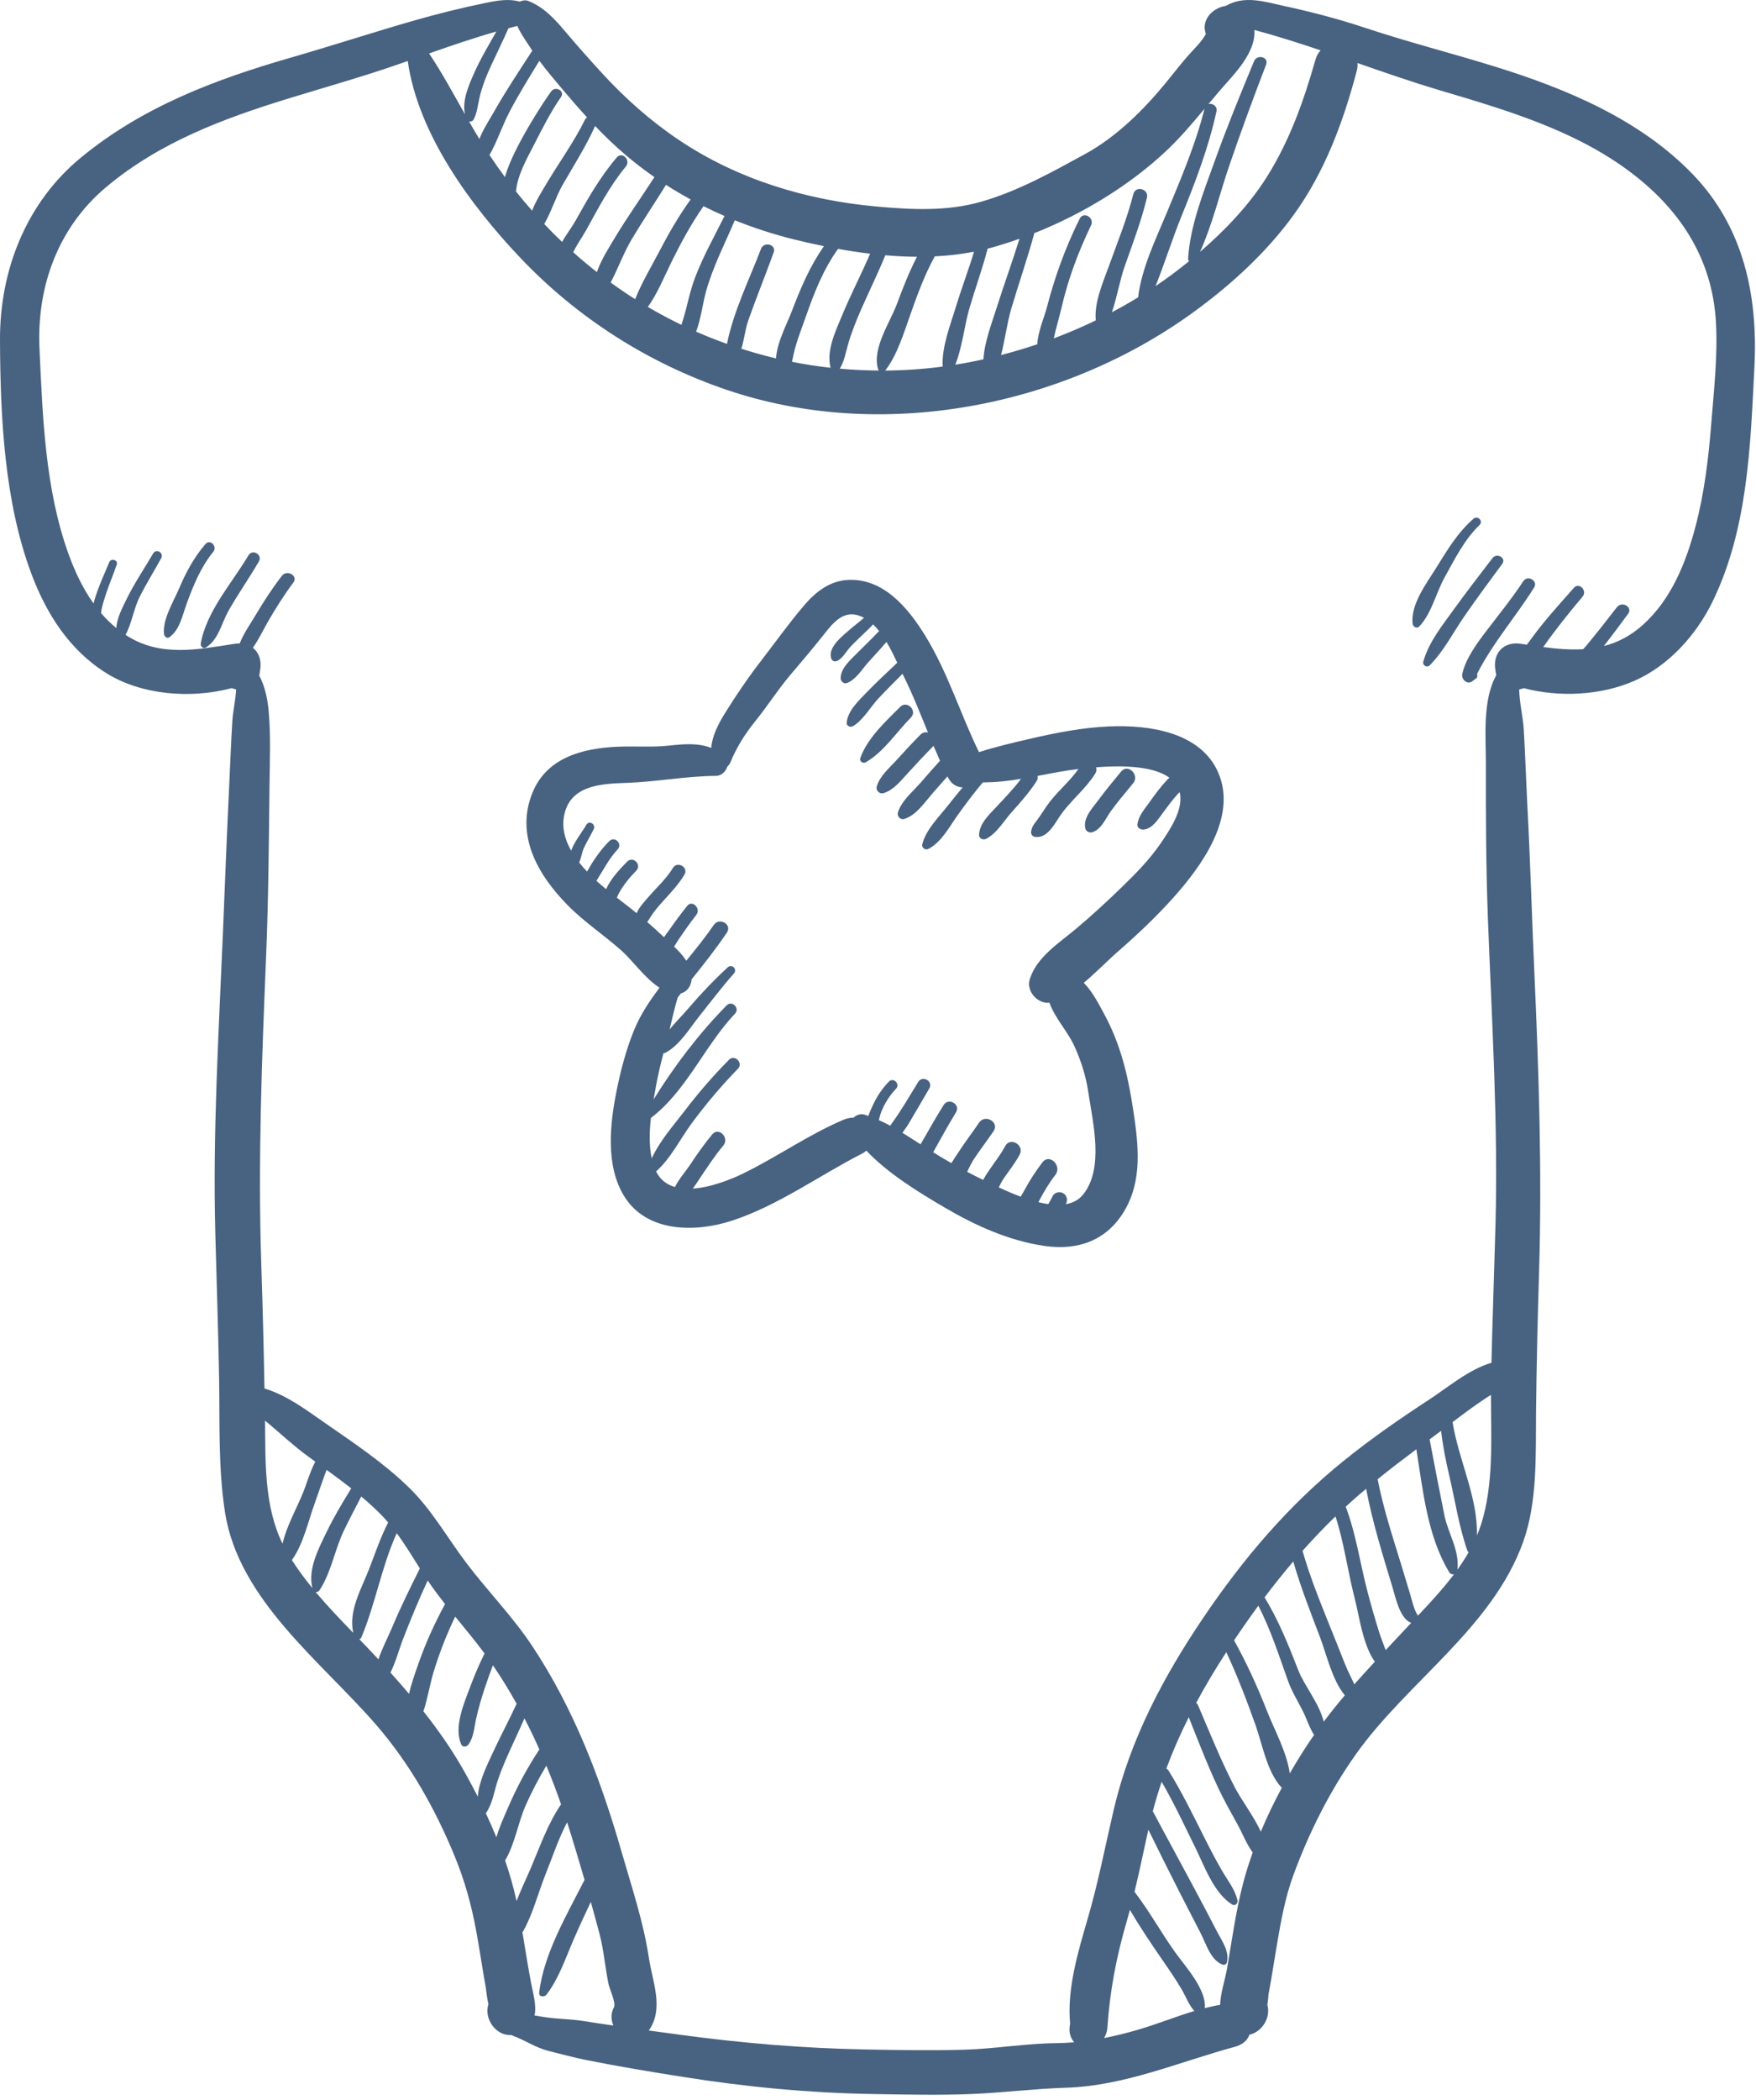 <?xml version="1.0" encoding="UTF-8"?>
<svg width="87px" height="104px" viewBox="0 0 87 104" version="1.1" xmlns="http://www.w3.org/2000/svg" xmlns:xlink="http://www.w3.org/1999/xlink">
    <!-- Generator: Sketch 52.6 (67491) - http://www.bohemiancoding.com/sketch -->
    <title>Childrenswear</title>
    <desc>Created with Sketch.</desc>
    <g id="front-page-v2" stroke="none" stroke-width="1" fill="none" fill-rule="evenodd">
        <g id="Childrenswear" fill="#486281">
            <path d="M84.787,20.946 C84.65,22.682 84.443,24.419 83.996,26.105 C83.52,27.898 82.797,29.694 81.388,30.959 C80.777,31.507 80.133,31.828 79.464,32 C79.871,31.473 80.27,30.94 80.664,30.403 C80.911,30.065 80.356,29.757 80.108,30.078 C79.616,30.717 79.116,31.35 78.601,31.971 C78.551,32.032 78.495,32.094 78.437,32.156 C77.795,32.195 77.133,32.139 76.459,32.051 C77.062,31.187 77.727,30.365 78.407,29.553 C78.658,29.254 78.236,28.821 77.974,29.12 C77.265,29.928 76.524,30.731 75.892,31.603 C75.816,31.708 75.733,31.819 75.648,31.934 C75.547,31.919 75.446,31.903 75.345,31.888 C74.522,31.761 73.961,32.33 74.083,33.149 C74.098,33.251 74.114,33.352 74.129,33.454 C73.437,34.691 73.62,36.527 73.617,37.823 C73.611,40.381 73.622,42.951 73.718,45.506 C73.91,50.587 74.23,55.672 74.091,60.758 C74.029,63.006 73.947,65.254 73.893,67.502 C72.793,67.817 71.726,68.724 70.864,69.287 C69.381,70.256 67.924,71.262 66.547,72.378 C63.802,74.602 61.584,77.219 59.612,80.138 C57.626,83.077 55.987,86.175 55.178,89.644 C54.762,91.428 54.419,93.207 53.909,94.968 C53.429,96.623 52.851,98.494 53.019,100.246 C53.007,100.295 52.999,100.344 52.996,100.395 C52.954,100.679 53.047,100.955 53.218,101.158 C52.923,101.183 52.626,101.199 52.326,101.202 C50.811,101.217 49.302,101.481 47.785,101.526 C46.167,101.573 44.542,101.545 42.924,101.515 C39.818,101.459 36.736,101.2 33.659,100.781 C33.155,100.712 32.649,100.644 32.144,100.575 C32.91,99.49 32.329,98.178 32.146,96.965 C31.879,95.195 31.296,93.467 30.803,91.75 C29.768,88.15 28.437,84.636 26.349,81.501 C25.376,80.041 24.147,78.797 23.094,77.402 C22.143,76.14 21.38,74.761 20.235,73.654 C18.987,72.447 17.554,71.49 16.132,70.504 C15.203,69.86 14.208,69.102 13.103,68.776 C13.065,66.71 13.013,64.645 12.944,62.581 C12.776,57.513 12.973,52.467 13.183,47.403 C13.3,44.578 13.32,41.757 13.352,38.93 C13.365,37.71 13.421,36.441 13.311,35.223 C13.258,34.64 13.131,34.002 12.846,33.468 C12.846,33.467 12.846,33.467 12.846,33.466 C12.862,33.36 12.878,33.254 12.894,33.149 C12.962,32.689 12.815,32.308 12.527,32.084 C12.815,31.69 13.024,31.229 13.267,30.808 C13.655,30.135 14.067,29.48 14.533,28.857 C14.788,28.515 14.218,28.195 13.964,28.524 C13.489,29.141 13.067,29.79 12.669,30.459 C12.397,30.915 12.072,31.373 11.876,31.872 C11.797,31.871 11.717,31.875 11.632,31.888 C9.764,32.175 7.919,32.565 6.22,31.446 C6.528,30.883 6.626,30.145 6.918,29.566 C7.248,28.911 7.636,28.287 7.989,27.644 C8.132,27.384 7.741,27.154 7.59,27.411 C7.152,28.16 6.661,28.88 6.279,29.66 C6.071,30.085 5.79,30.609 5.763,31.109 C5.487,30.883 5.235,30.635 5.006,30.367 C5.012,30.315 5.018,30.262 5.028,30.209 C5.082,29.932 5.171,29.659 5.26,29.391 C5.42,28.911 5.62,28.446 5.783,27.968 C5.865,27.727 5.488,27.627 5.404,27.863 C5.311,28.124 4.829,29.116 4.634,29.891 C4.102,29.149 3.706,28.303 3.395,27.441 C2.234,24.221 2.115,20.665 1.957,17.278 C1.813,14.205 2.872,11.27 5.26,9.267 C7.907,7.046 11.065,5.871 14.327,4.868 C16.156,4.306 17.996,3.793 19.802,3.161 C19.934,3.115 20.068,3.068 20.201,3.021 C20.715,6.653 23.337,10.191 25.765,12.755 C28.592,15.74 32.107,17.984 35.998,19.308 C43.657,21.913 52.651,20.175 59.135,15.458 C61.003,14.099 62.748,12.505 64.106,10.628 C65.638,8.51 66.558,6.021 67.219,3.512 C67.256,3.373 67.265,3.243 67.254,3.122 C68.599,3.59 69.944,4.058 71.297,4.461 C74.523,5.421 77.866,6.392 80.619,8.407 C83.175,10.277 84.84,12.753 85.017,15.981 C85.107,17.62 84.916,19.312 84.787,20.946 M73.382,75.501 C73.321,75.691 73.25,75.876 73.173,76.059 C73.233,74.196 72.262,72.307 71.967,70.441 C72.583,69.974 73.214,69.502 73.868,69.09 C73.874,71.21 74.015,73.504 73.382,75.501 M72.205,77.749 C72.326,76.8 71.744,75.961 71.559,75.043 C71.307,73.796 71.067,72.546 70.829,71.296 C70.928,71.223 71.026,71.149 71.125,71.076 C71.216,71.009 71.307,70.94 71.398,70.871 C71.484,71.615 71.629,72.353 71.801,73.081 C72.091,74.309 72.281,75.61 72.697,76.798 C72.71,76.835 72.734,76.864 72.763,76.888 C72.594,77.184 72.406,77.47 72.205,77.749 M70.254,80.025 C70.05,79.757 69.935,79.181 69.848,78.905 C69.698,78.43 69.561,77.951 69.414,77.474 C68.984,76.081 68.533,74.7 68.253,73.27 C68.881,72.761 69.525,72.27 70.173,71.785 C70.503,73.842 70.717,76.094 71.807,77.884 C71.853,77.96 71.949,77.993 72.035,77.98 C71.49,78.702 70.866,79.374 70.254,80.025 M69.771,80.54 C69.4,80.938 69.025,81.335 68.652,81.733 C68.545,81.427 68.415,81.125 68.321,80.82 C68.115,80.159 67.921,79.486 67.746,78.815 C67.381,77.417 67.185,75.987 66.674,74.63 C66.878,74.442 67.084,74.255 67.295,74.072 C67.423,73.961 67.555,73.854 67.685,73.745 C67.999,75.404 68.509,77.032 68.997,78.644 C69.14,79.118 69.35,80.174 69.917,80.384 C69.868,80.436 69.819,80.488 69.771,80.54 M67.101,83.427 C66.944,83.087 66.765,82.751 66.632,82.412 C66.378,81.767 66.119,81.124 65.86,80.48 C65.374,79.273 64.89,78.067 64.533,76.817 C65.054,76.229 65.598,75.66 66.166,75.11 C66.598,76.435 66.769,77.82 67.118,79.171 C67.349,80.066 67.517,81.469 68.116,82.308 C67.773,82.677 67.434,83.049 67.101,83.427 M65.583,85.279 C65.379,84.408 64.609,83.465 64.334,82.758 C63.847,81.506 63.354,80.27 62.652,79.119 C63.11,78.513 63.583,77.921 64.074,77.344 C64.446,78.632 64.938,79.881 65.415,81.136 C65.721,81.938 66.001,83.221 66.629,83.972 C66.267,84.398 65.919,84.834 65.583,85.279 M64.839,86.324 C64.516,86.811 64.202,87.319 63.901,87.841 C63.76,86.798 63.123,85.645 62.771,84.747 C62.301,83.546 61.767,82.378 61.142,81.249 C61.532,80.667 61.932,80.094 62.344,79.533 C62.956,80.722 63.359,81.985 63.808,83.243 C63.998,83.772 64.285,84.237 64.54,84.736 C64.743,85.134 64.868,85.57 65.107,85.938 C65.018,86.067 64.925,86.193 64.839,86.324 M62.467,90.725 C62.104,89.938 61.504,89.164 61.162,88.502 C60.484,87.19 59.934,85.816 59.353,84.459 C59.332,84.41 59.3,84.374 59.263,84.348 C59.719,83.496 60.219,82.661 60.756,81.835 C61.306,83.01 61.768,84.223 62.204,85.445 C62.549,86.414 62.774,87.785 63.506,88.552 C63.126,89.258 62.775,89.986 62.467,90.725 M61.587,93.292 C61.227,94.67 61.04,96.085 60.797,97.486 C60.7,98.053 60.47,98.71 60.449,99.306 C60.196,99.346 59.943,99.403 59.691,99.466 C59.782,98.545 58.711,97.382 58.229,96.709 C57.54,95.748 56.941,94.656 56.209,93.706 C56.456,92.685 56.665,91.657 56.894,90.628 C57.403,91.665 57.917,92.7 58.442,93.729 C58.788,94.406 59.14,95.079 59.486,95.756 C59.755,96.284 59.966,97.047 60.537,97.301 C60.632,97.343 60.76,97.316 60.787,97.199 C60.917,96.632 60.538,96.145 60.284,95.649 C59.915,94.931 59.535,94.218 59.155,93.505 C58.48,92.239 57.788,90.982 57.115,89.714 C57.246,89.22 57.392,88.734 57.553,88.255 C58.168,89.313 58.683,90.421 59.223,91.519 C59.671,92.431 60.149,93.787 61.049,94.336 C61.188,94.421 61.343,94.282 61.311,94.135 C61.189,93.579 60.818,93.136 60.536,92.646 C60.235,92.126 59.959,91.593 59.689,91.057 C59.119,89.925 58.568,88.787 57.9,87.708 C57.868,87.657 57.828,87.623 57.785,87.601 C58.108,86.731 58.481,85.885 58.896,85.056 C59.366,86.239 59.824,87.43 60.366,88.582 C60.655,89.196 60.989,89.78 61.316,90.374 C61.559,90.816 61.759,91.341 62.065,91.758 C61.882,92.268 61.72,92.781 61.587,93.292 M56.47,100.511 C55.883,100.686 55.293,100.834 54.7,100.95 C54.793,100.798 54.851,100.624 54.863,100.455 C54.989,98.592 55.309,96.924 55.834,95.13 C55.885,94.953 55.934,94.777 55.982,94.6 C56.479,95.454 57.035,96.278 57.591,97.082 C57.917,97.553 58.243,98.029 58.535,98.521 C58.75,98.884 58.895,99.302 59.174,99.609 C58.262,99.882 57.357,100.247 56.47,100.511 M30.414,99.433 C30.255,99.732 30.27,100.053 30.39,100.329 C29.903,100.259 29.418,100.187 28.934,100.11 C28.315,100.011 27.696,100.008 27.077,99.926 C26.866,99.898 26.673,99.861 26.483,99.83 C26.593,99.338 26.414,98.764 26.304,98.18 C26.148,97.361 26.023,96.537 25.885,95.715 C26.394,94.846 26.655,93.772 27.022,92.854 C27.372,91.981 27.662,91.089 28.098,90.263 C28.168,90.479 28.237,90.696 28.304,90.914 C28.528,91.644 28.747,92.378 28.961,93.114 C28.092,94.829 26.928,96.79 26.714,98.704 C26.69,98.918 26.974,98.932 27.074,98.801 C27.696,97.987 28.012,97.005 28.418,96.072 C28.691,95.444 28.978,94.823 29.271,94.205 C29.421,94.74 29.568,95.275 29.708,95.81 C29.921,96.623 29.978,97.452 30.149,98.269 C30.207,98.548 30.533,99.208 30.414,99.433 M25.024,92.152 C25.507,91.351 25.666,90.283 26.04,89.433 C26.341,88.751 26.688,88.093 27.069,87.455 C27.33,88.087 27.572,88.727 27.797,89.372 C27.132,90.349 26.754,91.463 26.292,92.546 C26.071,93.065 25.799,93.609 25.594,94.167 C25.445,93.488 25.253,92.815 25.024,92.152 M24.067,89.806 C24.082,89.793 24.095,89.778 24.106,89.761 C24.409,89.296 24.478,88.751 24.648,88.228 C24.85,87.608 25.12,87.011 25.391,86.418 C25.59,85.983 25.792,85.551 25.984,85.114 C26.246,85.619 26.491,86.133 26.723,86.653 C26.13,87.557 25.613,88.505 25.185,89.501 C24.985,89.967 24.742,90.482 24.594,91.007 C24.429,90.602 24.253,90.201 24.067,89.806 M23.672,88.994 C23.461,88.579 23.242,88.17 23.017,87.769 C22.419,86.701 21.727,85.712 20.978,84.765 C21.188,84.134 21.291,83.449 21.48,82.825 C21.766,81.879 22.125,80.963 22.552,80.073 C23.045,80.675 23.544,81.274 24.007,81.9 C23.746,82.429 23.511,82.971 23.306,83.523 C22.995,84.358 22.467,85.542 22.853,86.408 C22.921,86.563 23.133,86.523 23.212,86.408 C23.477,86.021 23.485,85.608 23.585,85.152 C23.703,84.608 23.862,84.078 24.038,83.551 C24.157,83.192 24.288,82.837 24.421,82.483 C24.842,83.101 25.233,83.737 25.596,84.39 C25.23,85.193 24.807,85.968 24.436,86.774 C24.137,87.422 23.725,88.228 23.672,88.994 M20.266,83.9 C19.965,83.545 19.658,83.194 19.345,82.847 C19.615,82.308 19.773,81.683 19.983,81.147 C20.36,80.182 20.751,79.221 21.191,78.283 C21.228,78.338 21.264,78.394 21.302,78.449 C21.54,78.792 21.792,79.125 22.051,79.452 C21.527,80.411 21.077,81.41 20.717,82.442 C20.559,82.897 20.379,83.395 20.266,83.9 M18.619,82.052 C18.352,81.764 18.078,81.478 17.802,81.192 C17.844,81.18 17.882,81.154 17.903,81.104 C18.598,79.457 18.907,77.585 19.656,75.942 C20.068,76.501 20.43,77.098 20.802,77.687 C20.325,78.642 19.853,79.598 19.439,80.581 C19.231,81.076 18.939,81.631 18.748,82.192 C18.705,82.145 18.662,82.098 18.619,82.052 M15.638,78.856 C15.706,78.867 15.782,78.84 15.826,78.773 C16.407,77.904 16.589,76.731 17.052,75.783 C17.324,75.225 17.611,74.675 17.898,74.125 C18.273,74.44 18.636,74.769 18.978,75.127 C19.066,75.219 19.149,75.315 19.231,75.412 C18.855,76.142 18.593,76.925 18.296,77.695 C17.911,78.691 17.252,79.79 17.503,80.882 C16.867,80.224 16.228,79.557 15.638,78.856 M14.461,77.272 C15.026,76.49 15.263,75.375 15.579,74.501 C15.785,73.933 15.967,73.364 16.181,72.806 C16.594,73.105 17.002,73.407 17.402,73.721 C16.972,74.423 16.548,75.128 16.189,75.869 C15.787,76.698 15.24,77.726 15.478,78.664 C15.112,78.217 14.769,77.755 14.461,77.272 M13.132,70.366 C13.825,70.94 14.481,71.562 15.203,72.094 C15.342,72.196 15.481,72.298 15.62,72.399 C15.355,72.908 15.195,73.497 14.988,74 C14.684,74.736 14.192,75.612 13.997,76.463 C13.085,74.595 13.153,72.416 13.132,70.366 M24.591,1.562 C24.211,2.239 23.808,2.905 23.492,3.617 C23.216,4.242 22.887,4.982 23.037,5.663 C22.462,4.644 21.905,3.614 21.26,2.647 C22.36,2.26 23.471,1.881 24.591,1.562 M25.192,1.397 C25.338,1.358 25.485,1.32 25.632,1.284 C25.655,1.341 25.678,1.395 25.7,1.438 C25.881,1.785 26.122,2.123 26.336,2.454 C26.348,2.472 26.361,2.49 26.373,2.508 C25.73,3.501 25.073,4.481 24.489,5.511 C24.25,5.932 23.939,6.399 23.75,6.886 C23.576,6.6 23.407,6.309 23.24,6.018 C23.323,6.035 23.421,6 23.461,5.926 C23.641,5.585 23.664,5.248 23.748,4.875 C23.878,4.299 24.095,3.757 24.343,3.221 C24.624,2.612 24.924,2.012 25.192,1.397 M27.875,4.432 C28.272,4.903 28.673,5.365 29.086,5.815 C29.044,5.84 29.006,5.878 28.978,5.936 C28.432,7.046 27.702,8.042 27.071,9.103 C26.828,9.513 26.544,9.963 26.362,10.435 C26.089,10.124 25.821,9.808 25.563,9.485 C25.636,8.661 26.122,7.827 26.488,7.111 C26.886,6.33 27.294,5.526 27.795,4.805 C28.004,4.505 27.523,4.24 27.312,4.523 C27.015,4.917 25.399,7.352 25.017,8.771 C24.753,8.413 24.497,8.049 24.251,7.678 C24.63,7.016 24.883,6.233 25.229,5.567 C25.684,4.691 26.207,3.852 26.723,3.011 C27.086,3.502 27.478,3.963 27.875,4.432 M31.056,7.727 C31.496,8.098 31.953,8.446 32.423,8.773 C31.776,9.776 31.081,10.749 30.466,11.772 C30.155,12.289 29.783,12.87 29.573,13.478 C29.173,13.165 28.782,12.837 28.401,12.495 C28.576,12.117 28.831,11.776 29.033,11.413 C29.641,10.319 30.204,9.216 31.008,8.247 C31.266,7.935 30.825,7.484 30.558,7.798 C29.741,8.756 29.126,9.834 28.515,10.93 C28.33,11.262 28.056,11.613 27.848,11.983 C27.545,11.694 27.25,11.398 26.963,11.094 C27.319,10.49 27.539,9.742 27.875,9.156 C28.428,8.19 29.03,7.259 29.484,6.24 C29.981,6.76 30.499,7.259 31.056,7.727 M34.217,9.879 C33.635,10.687 33.139,11.542 32.677,12.429 C32.277,13.198 31.797,13.994 31.468,14.819 C31.055,14.558 30.65,14.282 30.253,13.993 C30.624,13.301 30.897,12.526 31.292,11.861 C31.837,10.945 32.435,10.063 32.997,9.157 C33.395,9.413 33.802,9.653 34.217,9.879 M35.896,10.698 C35.396,11.705 34.84,12.689 34.44,13.739 C34.237,14.271 34.111,14.83 33.972,15.38 C33.911,15.617 33.835,15.853 33.759,16.09 C33.195,15.818 32.64,15.523 32.098,15.204 C32.583,14.521 32.909,13.701 33.273,12.966 C33.744,12.012 34.246,11.083 34.855,10.213 C35.197,10.384 35.545,10.546 35.896,10.698 M39.392,11.872 C39.857,11.986 40.336,12.094 40.823,12.193 C40.125,13.181 39.659,14.292 39.228,15.42 C38.972,16.088 38.496,16.957 38.448,17.752 C37.87,17.616 37.297,17.455 36.731,17.274 C36.873,16.822 36.916,16.32 37.074,15.869 C37.47,14.741 37.926,13.627 38.331,12.501 C38.473,12.104 37.85,11.942 37.703,12.328 C37.114,13.867 36.348,15.406 36.017,17.034 C35.501,16.85 34.991,16.648 34.489,16.427 C34.73,15.786 34.814,15.034 34.978,14.442 C35.314,13.228 35.907,12.079 36.406,10.911 C37.374,11.3 38.372,11.621 39.392,11.872 M43.111,12.567 C42.674,13.58 42.164,14.56 41.74,15.579 C41.413,16.365 40.927,17.353 41.15,18.217 C40.508,18.146 39.871,18.047 39.239,17.921 C39.286,17.715 39.322,17.503 39.381,17.287 C39.535,16.722 39.754,16.171 39.948,15.618 C40.354,14.457 40.8,13.33 41.522,12.327 C42.046,12.422 42.577,12.503 43.111,12.567 M43.865,12.644 C44.387,12.688 44.91,12.716 45.431,12.719 C45.042,13.466 44.736,14.256 44.44,15.051 C44.095,15.976 43.194,17.262 43.503,18.281 C43.511,18.308 43.527,18.332 43.547,18.354 C42.897,18.35 42.25,18.319 41.607,18.261 C41.834,17.883 41.893,17.487 42.017,17.055 C42.189,16.458 42.421,15.88 42.671,15.312 C43.064,14.42 43.492,13.545 43.865,12.644 M46.314,12.698 C46.973,12.666 47.623,12.592 48.257,12.468 C47.978,13.394 47.632,14.298 47.35,15.228 C47.088,16.087 46.647,17.201 46.706,18.157 C45.755,18.283 44.804,18.348 43.857,18.355 C44.456,17.584 44.779,16.491 45.105,15.574 C45.456,14.586 45.809,13.606 46.314,12.698 M48.931,12.316 C48.977,12.304 49.024,12.294 49.07,12.282 C49.549,12.15 50.03,11.996 50.51,11.826 C50.152,12.976 49.738,14.108 49.375,15.257 C49.135,16.017 48.774,16.936 48.723,17.798 C48.26,17.901 47.796,17.99 47.331,18.064 C47.681,17.184 47.779,16.115 48.038,15.239 C48.328,14.258 48.676,13.302 48.931,12.316 M51.241,11.551 C53.661,10.59 56.005,9.159 57.828,7.429 C58.497,6.793 59.088,6.092 59.677,5.388 C59.229,7.168 58.51,8.846 57.808,10.537 C57.258,11.862 56.563,13.275 56.387,14.727 C55.962,14.988 55.529,15.234 55.088,15.467 C55.341,14.726 55.475,13.895 55.723,13.189 C56.118,12.065 56.542,10.955 56.824,9.794 C56.93,9.359 56.265,9.174 56.153,9.609 C55.842,10.822 55.374,11.977 54.95,13.152 C54.656,13.966 54.204,14.968 54.29,15.87 C53.61,16.198 52.917,16.495 52.211,16.76 C52.211,16.759 52.211,16.758 52.211,16.757 C52.319,16.237 52.48,15.727 52.6,15.21 C52.925,13.803 53.432,12.458 54.057,11.158 C54.237,10.783 53.683,10.452 53.495,10.829 C52.784,12.257 52.257,13.715 51.859,15.257 C51.757,15.653 51.42,16.427 51.393,17.052 C50.8,17.252 50.2,17.43 49.596,17.587 C49.794,16.821 49.894,15.992 50.107,15.276 C50.472,14.045 50.894,12.832 51.234,11.593 C51.237,11.578 51.238,11.565 51.241,11.551 M59.874,5.153 C60.191,4.773 60.509,4.394 60.841,4.026 C61.419,3.384 62.233,2.416 62.144,1.483 C63.247,1.779 64.34,2.127 65.43,2.494 C65.319,2.609 65.23,2.759 65.176,2.949 C64.601,4.975 63.894,6.976 62.764,8.766 C61.879,10.168 60.711,11.391 59.454,12.478 C60.071,11.11 60.427,9.592 60.911,8.181 C61.485,6.507 62.096,4.848 62.73,3.196 C62.875,2.82 62.281,2.67 62.132,3.031 C61.453,4.669 60.78,6.312 60.182,7.98 C59.63,9.516 58.967,11.159 58.864,12.802 C58.861,12.856 58.881,12.9 58.912,12.934 C58.886,12.956 58.86,12.978 58.835,12.999 C58.326,13.414 57.796,13.804 57.251,14.172 C57.704,13.038 58.071,11.856 58.526,10.735 C59.217,9.031 59.876,7.321 60.269,5.519 C60.326,5.256 60.068,5.098 59.874,5.153 M83.901,8.669 C81.276,5.924 77.621,4.401 74.061,3.297 C71.935,2.637 69.777,2.09 67.664,1.388 C66.348,0.95 64.998,0.595 63.642,0.301 C62.643,0.084 61.667,-0.245 60.734,0.29 C60.07,0.389 59.492,0.995 59.744,1.682 C59.718,1.735 59.669,1.819 59.581,1.94 C59.425,2.154 59.239,2.349 59.059,2.542 C58.596,3.038 58.201,3.564 57.77,4.09 C56.647,5.458 55.315,6.78 53.756,7.632 C52.103,8.535 50.435,9.468 48.615,9.991 C46.918,10.479 45.161,10.386 43.419,10.229 C39.947,9.914 36.542,8.885 33.635,6.933 C32.227,5.988 30.962,4.864 29.817,3.614 C29.205,2.945 28.605,2.27 28.019,1.577 C27.485,0.945 26.947,0.351 26.168,0.045 C26.04,-0.005 25.884,0.018 25.752,0.08 C25.214,-0.07 24.677,0.018 24.071,0.142 C22.837,0.395 21.616,0.699 20.406,1.049 C18.406,1.626 16.425,2.273 14.423,2.85 C10.655,3.936 7.062,5.29 4.004,7.81 C1.301,10.037 -0.015,13.384 5.81291759e-05,16.841 C0.017,20.65 0.21,24.825 1.555,28.42 C2.296,30.399 3.432,32.189 5.256,33.335 C6.999,34.43 9.456,34.625 11.481,34.084 C11.55,34.111 11.623,34.132 11.698,34.145 C11.675,34.671 11.543,35.215 11.511,35.714 C11.443,36.785 11.408,37.858 11.355,38.93 C11.234,41.376 11.146,43.821 11.042,46.266 C10.833,51.216 10.535,56.166 10.669,61.122 C10.732,63.461 10.808,65.8 10.853,68.139 C10.895,70.385 10.801,72.675 11.147,74.903 C11.824,79.256 15.926,82.302 18.639,85.437 C20.312,87.37 21.563,89.596 22.532,91.956 C23.025,93.154 23.356,94.356 23.591,95.63 C23.72,96.33 23.828,97.034 23.945,97.737 C23.985,97.969 24.023,98.202 24.065,98.433 C24.083,98.532 24.135,99.035 24.2,99.271 C23.96,99.975 24.564,100.863 25.354,100.799 C25.384,100.819 25.416,100.837 25.451,100.85 C26.067,101.082 26.528,101.422 27.18,101.588 C27.803,101.746 28.421,101.911 29.05,102.038 C30.643,102.358 32.249,102.622 33.854,102.876 C36.994,103.375 40.112,103.671 43.292,103.722 C44.909,103.748 46.537,103.787 48.154,103.72 C49.714,103.655 51.261,103.457 52.82,103.409 C55.726,103.318 58.411,102.131 61.178,101.383 C61.581,101.274 61.808,101.048 61.904,100.781 C62.536,100.649 62.973,99.917 62.789,99.306 C62.825,99.12 62.842,98.815 62.848,98.78 C62.892,98.549 62.932,98.317 62.973,98.086 C63.073,97.502 63.163,96.916 63.263,96.332 C63.46,95.172 63.669,94.001 64.074,92.894 C64.847,90.784 65.873,88.73 67.174,86.895 C69.717,83.311 73.935,80.634 75.461,76.383 C76.185,74.368 76.079,72.035 76.102,69.925 C76.127,67.598 76.184,65.271 76.253,62.946 C76.401,58.006 76.24,53.094 76.018,48.158 C75.896,45.449 75.821,42.738 75.679,40.03 C75.611,38.738 75.57,37.443 75.496,36.151 C75.46,35.533 75.279,34.816 75.267,34.147 C75.346,34.134 75.422,34.113 75.494,34.085 C77.261,34.554 79.324,34.443 80.96,33.729 C82.667,32.984 84.044,31.452 84.849,29.795 C86.599,26.192 86.725,22.084 86.922,18.161 C87.097,14.657 86.398,11.281 83.901,8.669 M57.522,41.749 C56.983,42.542 56.305,43.237 55.619,43.904 C54.876,44.626 54.114,45.33 53.321,45.997 C52.465,46.718 51.381,47.387 51.022,48.489 C50.829,49.08 51.392,49.735 51.994,49.665 C52.244,50.391 52.891,51.091 53.206,51.766 C53.548,52.501 53.799,53.287 53.918,54.09 C54.141,55.593 54.721,57.895 53.643,59.191 C53.429,59.448 53.139,59.588 52.805,59.646 C52.808,59.64 52.812,59.633 52.814,59.627 C52.907,59.443 52.864,59.213 52.677,59.104 C52.508,59.005 52.247,59.056 52.154,59.241 C52.086,59.378 52.017,59.514 51.935,59.643 C51.775,59.62 51.612,59.587 51.447,59.547 C51.465,59.51 51.484,59.473 51.502,59.439 C51.733,59.01 51.982,58.585 52.284,58.2 C52.634,57.752 52.003,57.115 51.652,57.568 C51.32,57.996 51.031,58.444 50.774,58.92 C50.714,59.03 50.641,59.15 50.571,59.274 C50.183,59.13 49.811,58.967 49.485,58.815 C49.558,58.669 49.627,58.522 49.709,58.401 C49.982,57.997 50.29,57.623 50.519,57.19 C50.769,56.716 50.049,56.295 49.8,56.77 C49.563,57.223 49.238,57.612 48.958,58.038 C48.882,58.153 48.789,58.293 48.71,58.443 C48.442,58.314 48.178,58.18 47.916,58.042 C48.026,57.827 48.124,57.607 48.235,57.438 C48.551,56.958 48.904,56.503 49.227,56.027 C49.529,55.584 48.807,55.165 48.508,55.607 C48.169,56.109 47.798,56.588 47.47,57.097 C47.373,57.248 47.247,57.425 47.136,57.613 C46.833,57.44 46.532,57.26 46.235,57.076 C46.274,57.002 46.314,56.928 46.355,56.855 C46.685,56.263 47.013,55.671 47.366,55.093 C47.605,54.7 46.994,54.346 46.752,54.734 C46.393,55.309 46.058,55.897 45.722,56.485 C45.685,56.551 45.646,56.616 45.607,56.681 C45.31,56.488 45.012,56.295 44.709,56.109 C44.811,55.964 44.92,55.822 45.014,55.666 C45.363,55.085 45.699,54.496 46.042,53.911 C46.249,53.557 45.707,53.242 45.493,53.59 C45.064,54.288 44.654,55 44.172,55.662 C44.149,55.693 44.126,55.725 44.103,55.758 C43.919,55.658 43.732,55.566 43.542,55.481 C43.579,55.346 43.608,55.206 43.66,55.077 C43.829,54.65 44.078,54.26 44.394,53.927 C44.615,53.694 44.265,53.342 44.04,53.574 C43.708,53.918 43.441,54.312 43.244,54.748 C43.176,54.9 43.082,55.086 43.022,55.276 C42.961,55.256 42.902,55.232 42.84,55.213 C42.638,55.151 42.433,55.223 42.288,55.359 C42.121,55.358 41.949,55.397 41.773,55.472 C40.069,56.199 38.54,57.277 36.881,58.096 C36.258,58.404 35.245,58.813 34.326,58.874 C34.438,58.721 34.541,58.559 34.647,58.402 C35.031,57.837 35.398,57.264 35.838,56.739 C36.158,56.356 35.608,55.802 35.287,56.188 C34.889,56.665 34.538,57.172 34.194,57.689 C33.962,58.037 33.635,58.4 33.439,58.796 C33.043,58.682 32.711,58.442 32.505,58.024 C33.228,57.387 33.697,56.419 34.266,55.646 C34.97,54.691 35.732,53.788 36.559,52.939 C36.842,52.65 36.4,52.207 36.115,52.495 C35.323,53.295 34.592,54.145 33.908,55.039 C33.361,55.753 32.672,56.532 32.29,57.38 C32.153,56.752 32.172,56.054 32.249,55.374 C34.003,54.045 34.911,51.798 36.414,50.21 C36.672,49.938 36.267,49.531 36.002,49.799 C34.666,51.149 33.403,52.806 32.382,54.459 C32.425,54.213 32.468,53.975 32.509,53.751 C32.605,53.216 32.734,52.691 32.87,52.168 C32.904,52.167 32.938,52.161 32.968,52.145 C33.688,51.761 34.171,50.926 34.672,50.301 C35.231,49.603 35.767,48.889 36.361,48.219 C36.545,48.012 36.261,47.725 36.056,47.914 C35.365,48.55 34.72,49.228 34.11,49.942 C33.818,50.283 33.473,50.624 33.174,50.991 C33.298,50.48 33.419,49.932 33.575,49.412 C33.629,49.342 33.682,49.273 33.735,49.203 C34.039,49.129 34.236,48.842 34.264,48.53 C34.264,48.524 34.264,48.518 34.264,48.511 C34.274,48.5 34.283,48.488 34.292,48.476 C34.891,47.731 35.482,46.984 36.015,46.189 C36.285,45.786 35.64,45.418 35.368,45.811 C34.942,46.426 34.476,47.009 34.002,47.587 C33.841,47.334 33.623,47.103 33.397,46.887 C33.477,46.763 33.553,46.636 33.631,46.52 C33.908,46.112 34.191,45.709 34.495,45.32 C34.744,45.003 34.302,44.55 34.046,44.871 C33.739,45.255 33.448,45.649 33.167,46.051 C33.082,46.173 32.987,46.295 32.896,46.422 C32.883,46.409 32.87,46.397 32.857,46.385 C32.6,46.139 32.335,45.902 32.066,45.67 C32.131,45.585 32.186,45.49 32.252,45.386 C32.423,45.117 32.633,44.877 32.846,44.641 C33.227,44.22 33.617,43.814 33.909,43.324 C34.127,42.959 33.561,42.631 33.34,42.992 C33.007,43.536 32.533,43.961 32.118,44.44 C31.926,44.662 31.668,44.934 31.542,45.231 C31.296,45.031 31.048,44.834 30.795,44.643 C30.719,44.586 30.641,44.527 30.561,44.465 C30.6,44.378 30.633,44.299 30.66,44.249 C30.889,43.833 31.193,43.463 31.524,43.125 C31.811,42.832 31.363,42.383 31.075,42.675 C30.709,43.045 30.262,43.523 30.029,44.042 C29.869,43.91 29.707,43.771 29.548,43.626 C29.554,43.618 29.56,43.612 29.565,43.604 C29.902,43.078 30.169,42.532 30.601,42.072 C30.858,41.8 30.456,41.395 30.189,41.66 C29.746,42.1 29.39,42.627 29.086,43.172 C28.947,43.026 28.815,42.875 28.693,42.719 C28.801,42.497 28.832,42.208 28.932,41.992 C29.079,41.677 29.265,41.382 29.416,41.069 C29.533,40.826 29.184,40.614 29.05,40.855 C28.883,41.153 28.471,41.66 28.296,42.134 C27.982,41.578 27.824,40.979 27.957,40.354 C28.268,38.892 29.788,38.819 31.03,38.778 C32.518,38.728 33.982,38.441 35.469,38.431 C35.738,38.429 35.963,38.217 36.033,37.973 C36.097,37.919 36.149,37.853 36.179,37.78 C36.507,36.986 36.905,36.359 37.444,35.69 C38.055,34.933 38.57,34.115 39.206,33.372 C39.749,32.737 40.283,32.102 40.802,31.448 C41.233,30.905 41.731,30.246 42.505,30.475 C42.61,30.506 42.71,30.551 42.806,30.602 C42.572,30.808 42.321,30.995 42.118,31.172 C41.762,31.481 40.994,32.064 41.186,32.618 C41.23,32.747 41.355,32.791 41.475,32.736 C41.751,32.609 41.928,32.26 42.132,32.041 C42.41,31.742 42.714,31.471 43.005,31.185 C43.089,31.103 43.174,31.017 43.256,30.928 C43.362,31.027 43.461,31.138 43.555,31.257 C43.2,31.634 42.824,31.99 42.459,32.358 C42.136,32.683 41.645,33.107 41.65,33.599 C41.651,33.745 41.805,33.889 41.956,33.833 C42.407,33.666 42.706,33.152 43.017,32.804 C43.319,32.467 43.628,32.137 43.922,31.795 C44.123,32.132 44.297,32.492 44.455,32.827 C43.94,33.32 43.412,33.799 42.92,34.313 C42.524,34.726 42.01,35.202 41.946,35.795 C41.929,35.955 42.131,36.043 42.253,35.972 C42.761,35.676 43.105,35.047 43.5,34.619 C43.894,34.194 44.307,33.787 44.714,33.376 C44.724,33.395 44.734,33.416 44.744,33.436 C45.207,34.363 45.586,35.326 45.976,36.283 C45.852,36.251 45.713,36.277 45.594,36.397 C45.178,36.818 44.779,37.254 44.38,37.691 C44.031,38.071 43.59,38.445 43.438,38.952 C43.379,39.148 43.576,39.348 43.773,39.287 C44.284,39.129 44.629,38.673 44.981,38.292 C45.382,37.856 45.781,37.421 46.199,37.002 C46.219,36.982 46.234,36.961 46.249,36.94 C46.354,37.189 46.462,37.436 46.573,37.682 C46.246,38.038 45.929,38.402 45.612,38.767 C45.227,39.21 44.655,39.672 44.486,40.248 C44.431,40.433 44.616,40.622 44.802,40.565 C45.387,40.383 45.787,39.774 46.174,39.329 C46.428,39.037 46.683,38.744 46.942,38.456 C46.952,38.476 46.961,38.496 46.971,38.516 C47.142,38.85 47.413,38.993 47.693,39.002 C47.455,39.285 47.222,39.572 46.994,39.864 C46.537,40.449 45.881,41.078 45.696,41.811 C45.65,41.992 45.841,42.13 46.002,42.046 C46.647,41.709 47.03,40.96 47.442,40.384 C47.842,39.824 48.253,39.275 48.696,38.751 C49.322,38.757 49.955,38.682 50.588,38.578 C50.226,39.064 49.804,39.497 49.39,39.941 C49.023,40.336 48.528,40.777 48.507,41.35 C48.501,41.536 48.706,41.622 48.855,41.549 C49.382,41.291 49.767,40.616 50.158,40.186 C50.591,39.708 51.014,39.227 51.361,38.682 C51.417,38.593 51.426,38.507 51.406,38.432 C52.089,38.303 52.767,38.167 53.432,38.089 C53.009,38.687 52.453,39.147 52.005,39.724 C51.783,40.009 51.604,40.329 51.384,40.617 C51.23,40.819 51.107,40.965 51.083,41.221 C51.074,41.316 51.163,41.434 51.258,41.45 C51.905,41.566 52.268,40.757 52.58,40.324 C53.091,39.618 53.784,39.074 54.258,38.327 C54.33,38.213 54.337,38.101 54.304,38.005 C55.415,37.921 57.083,37.893 57.942,38.525 C57.915,38.543 57.888,38.564 57.863,38.59 C57.519,38.947 57.227,39.345 56.941,39.749 C56.705,40.082 56.401,40.416 56.353,40.833 C56.331,41.023 56.539,41.111 56.688,41.088 C57.088,41.028 57.344,40.631 57.567,40.328 C57.846,39.949 58.116,39.572 58.443,39.233 C58.667,40.062 57.959,41.106 57.522,41.749 M54.976,35.98 C53.648,36.035 52.326,36.293 51.033,36.593 C50.187,36.79 49.332,36.987 48.504,37.256 C47.57,35.348 46.973,33.334 45.849,31.503 C45.004,30.126 43.772,28.62 41.987,28.726 C41.104,28.779 40.416,29.315 39.859,29.964 C39.119,30.828 38.449,31.77 37.754,32.669 C37.095,33.521 36.471,34.432 35.905,35.347 C35.594,35.85 35.283,36.449 35.238,37.047 C34.592,36.791 33.883,36.851 33.144,36.931 C32.285,37.025 31.433,36.948 30.571,36.988 C28.874,37.067 27.112,37.517 26.397,39.227 C25.507,41.357 26.635,43.322 28.124,44.836 C28.942,45.669 29.912,46.304 30.782,47.078 C31.361,47.594 31.958,48.464 32.674,48.922 C32.199,49.566 31.759,50.198 31.43,50.989 C31.031,51.952 30.759,52.988 30.553,54.007 C30.216,55.673 29.988,57.754 30.938,59.271 C32.055,61.054 34.443,61.05 36.235,60.472 C38.539,59.728 40.593,58.218 42.74,57.125 C42.807,57.091 42.866,57.046 42.921,56.993 C44.021,58.146 45.497,59.046 46.82,59.822 C48.335,60.711 50.023,61.471 51.776,61.717 C53.381,61.942 54.778,61.468 55.658,60.057 C56.62,58.512 56.407,56.726 56.149,55.011 C55.89,53.291 55.53,51.736 54.687,50.191 C54.445,49.748 54.124,49.108 53.694,48.682 C54.305,48.171 54.879,47.574 55.418,47.105 C56.358,46.285 57.279,45.415 58.112,44.486 C59.51,42.926 61.304,40.489 60.366,38.288 C59.498,36.253 56.922,35.9 54.976,35.98 M45.128,35.543 C45.468,35.2 44.938,34.67 44.598,35.014 C43.866,35.752 42.976,36.555 42.621,37.555 C42.566,37.71 42.758,37.835 42.888,37.76 C43.788,37.244 44.406,36.273 45.128,35.543 M12.311,27.506 C11.507,28.864 10.226,30.282 9.947,31.874 C9.922,32.014 10.063,32.157 10.203,32.07 C10.834,31.677 10.969,30.877 11.319,30.257 C11.79,29.423 12.347,28.638 12.827,27.808 C13.02,27.474 12.507,27.175 12.311,27.506 M73.305,26.001 C73.506,25.806 73.207,25.515 73,25.696 C72.21,26.387 71.693,27.263 71.144,28.145 C70.66,28.921 69.891,29.928 69.985,30.886 C70,31.046 70.194,31.159 70.321,31.026 C70.928,30.385 71.15,29.357 71.583,28.579 C72.091,27.664 72.545,26.741 73.305,26.001 M55.549,38.213 C55.165,38.675 54.783,39.138 54.426,39.621 C54.127,40.025 53.653,40.502 53.772,41.035 C53.803,41.176 53.971,41.266 54.107,41.225 C54.571,41.086 54.765,40.554 55.034,40.183 C55.38,39.706 55.76,39.254 56.137,38.802 C56.479,38.393 55.891,37.801 55.549,38.213 M74.428,27.928 C74.643,27.635 74.159,27.364 73.944,27.645 C73.297,28.488 72.647,29.329 72.025,30.191 C71.449,30.991 70.784,31.812 70.516,32.774 C70.465,32.956 70.699,33.092 70.832,32.958 C71.533,32.251 72,31.322 72.564,30.506 C73.167,29.634 73.8,28.782 74.428,27.928 M10.18,26.948 C9.612,27.604 9.215,28.346 8.876,29.143 C8.598,29.797 8.044,30.685 8.125,31.403 C8.138,31.524 8.274,31.65 8.398,31.56 C8.915,31.185 9.042,30.461 9.255,29.884 C9.588,28.977 9.95,28.089 10.566,27.333 C10.783,27.065 10.412,26.679 10.18,26.948 M75.468,28.792 C74.907,29.646 74.263,30.435 73.645,31.248 C73.182,31.857 72.61,32.624 72.448,33.383 C72.393,33.64 72.678,33.929 72.931,33.754 C73.006,33.702 73.075,33.65 73.147,33.593 C73.201,33.549 73.209,33.453 73.176,33.388 C73.955,31.85 75.089,30.563 76.004,29.105 C76.218,28.765 75.686,28.46 75.468,28.792" id="Fill-1"></path>
        </g>
    </g>
</svg>